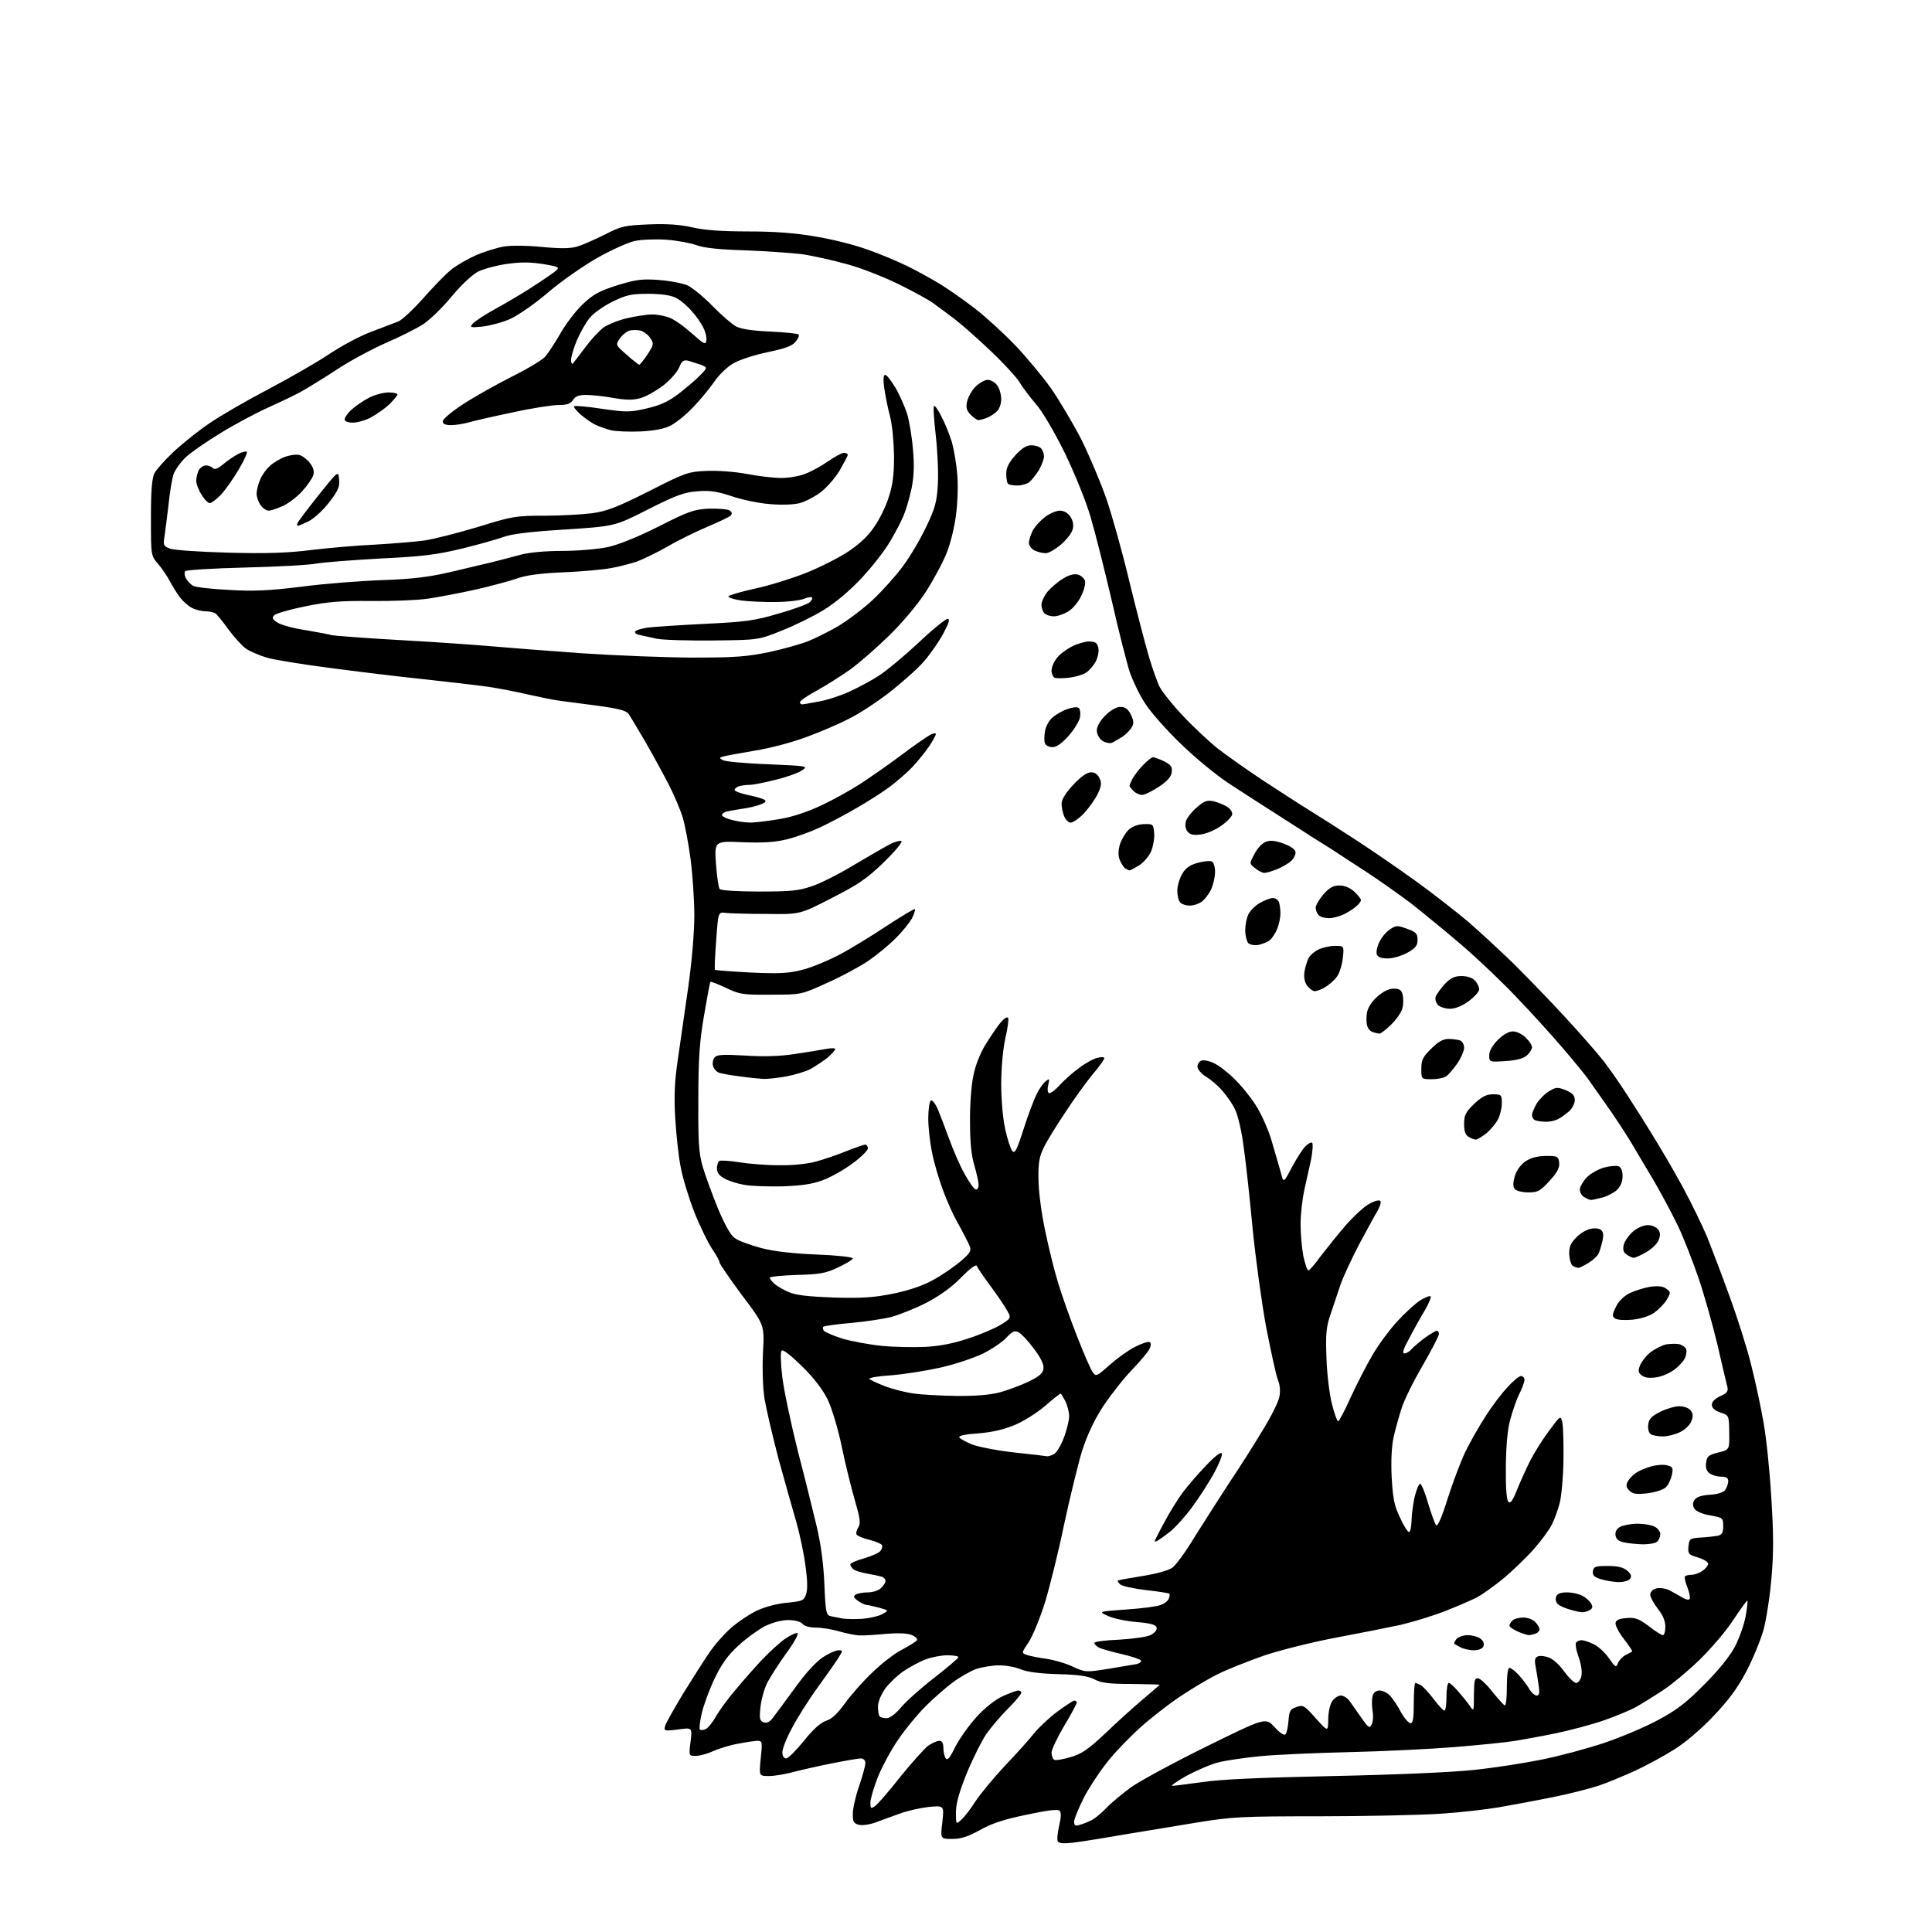 <?xml version="1.0" encoding="UTF-8" standalone="no"?>
<svg 
  version="1.1" 
  xmlns="http://www.w3.org/2000/svg" 
  xmlns:xlink="http://www.w3.org/1999/xlink" 
  xmlns:svg="http://www.w3.org/2000/svg"
  xmlns:rdf="http://www.w3.org/1999/02/22-rdf-syntax-ns#"
  xmlns:cc="http://creativecommons.org/ns#"
  xmlns:dc="http://purl.org/dc/elements/1.1/"
  viewBox="0 0 768 768"
  width="768"
  height="768"
>
<style>svg {background-color: white; }</style>"
<path stroke="none" fill="black" fill-rule="evenodd" d="M426.4,732.5C423.0,732.9 421.0,732.8 420.5,732.0C420.1,731.4 420.4,728.6 421.0,725.9C421.8,722.5 421.9,720.5 421.2,719.8C420.5,719.1 416.3,719.6 408.0,721.4C399.2,723.2 394.0,724.9 389.5,727.5C384.8,730.1 382.0,731.0 378.5,731.0C373.8,731.0 373.8,731.0 374.6,724.3C375.3,717.7 375.3,717.7 369.1,718.3C365.8,718.7 360.7,719.8 357.8,720.9C354.9,721.9 350.6,723.5 348.2,724.4C345.8,725.3 342.8,725.7 341.5,725.4C339.4,724.9 339.0,724.2 339.0,721.1C339.0,719.0 340.1,714.0 341.5,710.0C342.9,706.0 344.0,701.8 344.0,700.8C344.0,699.8 343.3,699.0 342.2,699.0C341.3,699.0 336.0,699.9 330.5,701.0C325.0,702.1 318.0,703.7 315.0,704.5C312.0,705.3 307.8,706.0 305.7,706.0C301.7,706.0 301.7,706.0 302.4,699.0C303.1,692.6 303.0,692.0 301.2,692.0C300.2,692.0 296.8,692.5 293.7,693.1C290.5,693.6 286.1,695.0 283.7,696.0C281.4,697.1 278.2,698.0 276.6,698.0C273.8,698.0 273.8,698.0 274.5,692.4C275.2,686.7 275.2,686.7 269.5,687.5C263.9,688.2 263.8,688.1 264.5,685.8C264.9,684.6 268.2,678.8 271.7,673.0C275.3,667.2 279.8,660.1 281.8,657.2C283.7,654.3 287.6,649.8 290.4,647.3C293.2,644.8 298.0,641.6 301.0,640.2C304.2,638.7 309.2,637.4 313.0,637.1C318.9,636.5 319.5,636.3 320.4,633.8C321.1,631.9 321.0,628.0 320.1,621.8C319.4,616.7 317.7,608.9 316.4,604.5C315.1,600.1 312.0,589.1 309.5,580.0C307.1,570.9 304.6,560.1 303.9,556.0C303.2,551.6 303.0,544.0 303.3,537.6C303.9,526.7 303.9,526.7 294.9,514.8C290.0,508.2 286.0,502.3 286.0,501.8C286.0,501.2 284.7,498.8 283.1,496.5C281.5,494.1 278.3,487.6 276.1,482.1C273.9,476.5 271.4,468.4 270.6,464.0C269.7,459.7 268.8,450.8 268.4,444.3C267.9,435.6 268.2,429.6 269.4,421.5C270.3,415.4 272.1,402.6 273.5,393.0C275.0,382.5 276.0,370.9 276.0,363.9C276.0,357.6 275.3,347.5 274.5,341.4C273.7,335.4 272.3,328.0 271.4,325.0C270.5,322.0 268.0,316.1 265.9,312.0C263.8,307.9 259.6,300.2 256.6,295.0C253.6,289.8 250.5,284.7 249.8,283.7C248.8,282.4 245.6,281.6 236.5,280.4C229.9,279.5 223.2,278.7 221.5,278.4C219.8,278.2 214.7,277.1 210.0,276.1C205.3,275.0 198.1,273.6 194.0,273.0C189.9,272.4 178.4,271.1 168.5,270.0C158.6,269.0 141.7,266.9 131.0,265.5C120.3,264.1 109.0,262.3 106.0,261.4C103.0,260.5 99.3,258.9 97.7,257.8C96.2,256.7 93.1,253.3 90.8,250.2C88.5,247.0 86.2,244.2 85.6,243.8C85.0,243.4 83.2,243.0 81.7,243.0C80.2,243.0 77.7,242.4 76.2,241.6C74.7,240.8 72.6,238.9 71.4,237.3C70.3,235.8 68.5,232.9 67.5,231.0C66.5,229.1 64.4,226.0 62.9,224.2C60.0,220.9 60.0,220.9 60.0,205.9C60.0,194.8 60.4,190.2 61.4,188.1C62.2,186.6 65.7,182.7 69.2,179.4C72.7,176.2 79.0,171.1 83.2,168.3C87.4,165.4 97.9,159.3 106.7,154.7C115.4,150.1 126.2,143.9 130.8,140.8C135.4,137.7 142.8,133.7 147.3,132.0C151.8,130.3 156.7,128.4 158.3,127.8C159.8,127.2 164.2,123.1 168.2,118.6C172.1,114.2 177.0,109.1 179.1,107.4C181.1,105.7 185.6,103.1 188.9,101.6C192.3,100.1 197.4,98.5 200.3,98.0C203.4,97.5 209.7,97.6 215.8,98.2C223.4,98.9 227.0,98.8 229.8,97.9C231.8,97.3 236.7,95.1 240.5,93.2C246.9,89.9 248.3,89.6 258.0,89.2C265.3,88.9 270.6,89.3 275.3,90.4C280.0,91.5 287.0,92.0 297.3,92.0C307.7,92.0 316.1,92.6 324.0,94.0C330.4,95.0 339.6,97.3 344.5,99.1C349.5,100.8 356.6,103.8 360.5,105.7C364.4,107.6 370.2,110.8 373.5,112.8C376.8,114.8 383.1,119.2 387.5,122.6C391.9,126.0 399.1,132.6 403.5,137.2C407.9,141.8 414.4,149.6 417.9,154.5C421.3,159.5 426.8,168.7 430.0,175.0C433.1,181.3 437.5,191.7 439.7,198.0C441.9,204.3 446.1,219.2 448.9,231.0C451.8,242.8 455.3,256.3 456.7,261.0C458.1,265.7 460.0,271.1 461.0,273.1C462.0,275.0 466.1,280.2 470.2,284.5C474.2,288.8 480.4,294.6 484.0,297.5C487.6,300.3 495.7,306.0 502.0,310.2C508.3,314.3 516.6,319.7 520.5,322.1C524.4,324.5 532.7,329.8 539.0,333.9C545.3,338.0 556.1,345.4 563.0,350.4C569.9,355.4 579.1,362.6 583.5,366.3C587.9,370.1 595.9,377.5 601.4,382.8C606.8,388.2 616.3,397.9 622.4,404.6C628.5,411.2 635.2,418.9 637.3,421.6C639.4,424.3 643.0,429.4 645.3,432.9C647.6,436.4 652.6,444.2 656.4,450.4C660.2,456.5 666.0,466.4 669.2,472.4C672.5,478.5 676.7,487.2 678.7,491.9C680.6,496.7 684.6,507.2 687.6,515.5C690.6,523.7 694.5,535.9 696.1,542.5C697.8,549.1 700.0,559.4 701.0,565.3C702.1,571.3 703.5,584.6 704.1,595.0C705.0,609.3 705.1,616.9 704.2,627.1C703.6,634.5 702.1,643.9 701.0,648.0C699.8,652.1 696.8,659.5 694.2,664.4C690.8,670.9 687.2,675.8 681.1,682.2C676.2,687.4 669.8,692.8 665.6,695.4C661.7,697.9 654.7,701.7 650.0,703.9C645.3,706.0 638.7,708.8 635.3,709.9C631.9,711.0 623.8,713.1 617.3,714.4C610.8,715.7 601.2,717.5 596.0,718.4C590.8,719.3 580.2,720.5 572.5,721.0C564.8,721.5 543.3,722.0 524.7,722.0C493.5,722.0 489.8,722.2 475.7,724.5C467.4,725.9 454.0,728.1 446.0,729.4C438.0,730.8 429.2,732.2 426.4,732.5zM429.2,725.4C430.5,725.1 432.6,724.2 434.0,723.5C435.4,722.8 438.1,720.5 440.0,718.5C441.9,716.5 446.3,712.9 449.7,710.4C453.1,708.0 466.5,700.7 479.5,694.3C503.1,682.7 503.1,682.7 506.6,686.5C508.7,688.8 510.4,690.0 511.0,689.4C511.5,688.9 512.0,686.5 512.2,684.0C512.5,680.1 512.9,679.4 515.3,678.6C517.9,677.6 518.5,677.9 523.0,683.0C527.9,688.5 527.9,688.5 528.0,683.5C528.0,680.6 528.7,677.5 529.6,676.2C530.4,675.0 532.0,674.0 533.0,674.0C534.1,674.0 535.6,675.0 536.5,676.2C537.4,677.5 539.5,680.5 541.2,682.9C543.9,686.8 544.4,687.1 545.2,685.6C545.8,684.6 546.0,682.1 545.6,680.1C545.3,678.1 545.3,675.5 545.6,674.2C546.0,672.8 547.0,672.0 548.4,672.0C549.7,672.0 551.6,673.0 552.7,674.2C553.8,675.5 555.8,678.4 557.0,680.8C558.3,683.1 560.0,685.0 560.7,685.0C561.7,685.0 562.0,682.9 562.0,677.0C562.0,672.6 562.3,669.0 562.6,669.0C562.9,669.0 563.9,669.4 564.8,669.9C565.7,670.4 568.0,672.9 569.9,675.4C571.8,677.9 573.7,680.0 574.2,680.0C574.6,680.0 575.0,677.5 575.0,674.5C575.0,671.5 575.4,669.0 575.9,669.0C576.4,669.0 578.1,670.5 579.6,672.3C581.2,674.1 583.3,676.7 584.2,678.0C585.9,680.5 585.9,680.4 585.9,673.7C586.0,667.8 586.2,666.9 587.7,667.2C588.6,667.4 591.2,669.8 593.4,672.7C595.7,675.5 597.8,677.9 598.2,677.9C598.7,678.0 599.0,674.6 599.0,670.5C599.0,665.9 599.4,663.0 600.0,663.0C600.6,663.0 602.2,664.2 603.6,665.7C605.0,667.2 606.9,669.7 607.8,671.2C608.7,672.8 610.1,674.0 610.8,674.0C611.9,674.0 612.1,673.0 611.6,669.8C611.3,667.4 610.7,664.0 610.4,662.3C609.9,659.8 610.2,658.9 611.4,658.4C612.3,658.1 614.3,658.3 615.9,659.0C617.5,659.6 620.2,662.1 621.9,664.6C623.7,667.0 625.8,669.0 626.5,669.0C627.3,669.0 628.3,667.8 628.6,666.4C629.0,664.8 628.6,661.8 627.6,658.9C626.6,656.2 626.1,653.6 626.5,653.0C626.8,652.5 627.8,652.0 628.7,652.0C629.5,652.0 631.7,652.7 633.5,653.6C635.3,654.4 638.1,657.0 639.6,659.2C642.1,662.8 642.5,663.0 643.1,661.2C643.6,660.0 644.9,658.6 646.2,657.9C647.5,657.3 648.6,656.6 648.8,656.5C649.0,656.3 647.5,654.1 645.5,651.5C643.5,648.9 642.0,646.0 642.2,645.1C642.4,644.0 643.8,643.4 646.6,643.2C650.0,642.9 651.5,643.5 655.4,646.4C657.9,648.4 660.5,650.0 661.0,650.0C661.6,650.0 662.0,648.5 662.0,646.6C662.0,644.4 661.0,642.0 659.0,639.5C657.4,637.4 656.0,634.9 656.0,633.9C656.0,632.8 657.0,631.8 658.5,631.4C659.8,631.1 662.1,631.4 663.7,632.2C665.2,633.0 667.5,634.3 668.7,635.0C669.9,635.8 671.2,636.1 671.6,635.7C672.0,635.3 671.6,633.2 670.8,631.1C669.9,628.9 669.5,626.9 669.8,626.6C670.1,626.3 671.3,626.0 672.4,626.0C673.6,626.0 675.6,625.3 676.8,624.4C678.0,623.6 679.0,622.3 679.0,621.6C679.0,620.9 677.2,619.8 674.9,619.1C671.2,618.0 670.9,617.6 671.2,614.7C671.5,611.7 671.7,611.5 676.0,611.2C678.5,611.1 681.5,610.7 682.8,610.5C684.5,610.1 685.0,609.3 685.0,606.6C685.0,603.4 684.8,603.3 679.9,602.4C676.8,601.9 674.3,600.8 673.6,599.8C672.8,598.5 672.8,597.5 673.6,596.2C674.4,595.1 676.3,594.4 679.6,594.2C682.7,594.0 685.0,593.3 685.8,592.3C686.4,591.4 687.0,589.8 687.0,588.8C687.0,587.5 686.2,587.0 684.2,587.0C682.6,587.0 680.6,586.4 679.6,585.7C678.4,584.8 677.9,583.4 678.2,581.5C678.5,578.9 679.1,578.4 683.0,577.4C687.5,576.3 687.5,576.3 687.4,569.5C687.3,562.6 687.3,562.6 683.9,561.5C681.6,560.7 680.5,559.7 680.5,558.4C680.5,557.2 681.7,556.0 683.8,555.0C686.4,553.9 687.0,553.1 686.7,551.5C686.4,550.4 684.6,542.8 682.7,534.5C680.7,526.2 677.3,514.1 675.0,507.5C672.7,500.9 669.2,491.9 667.1,487.5C665.0,483.1 660.8,475.2 657.8,470.0C654.7,464.8 650.3,457.4 648.0,453.5C645.6,449.6 641.4,443.2 638.6,439.3C635.8,435.3 632.5,430.6 631.2,428.8C629.9,427.0 625.4,421.5 621.2,416.6C617.0,411.7 608.9,402.7 603.2,396.8C597.6,390.8 587.7,381.4 581.2,375.8C574.8,370.3 565.6,362.8 560.9,359.1C556.1,355.5 548.1,349.8 543.0,346.5C538.0,343.2 531.7,339.2 529.2,337.5C526.6,335.9 518.2,330.6 510.5,325.6C502.8,320.7 492.7,314.2 488.0,311.1C483.4,308.0 474.9,301.1 469.3,295.6C463.7,290.2 457.3,283.0 455.2,279.6C453.0,276.3 450.4,270.8 449.2,267.5C448.1,264.2 444.8,251.4 442.0,239.0C439.1,226.6 435.3,211.5 433.5,205.4C431.6,199.0 427.2,188.2 423.2,179.9C419.0,171.5 414.3,163.4 411.7,160.5C409.4,157.8 406.4,153.9 405.2,151.8C403.9,149.8 398.9,144.3 393.9,139.6C388.9,134.8 382.3,129.0 379.3,126.7C376.2,124.4 372.4,121.5 370.8,120.4C369.2,119.2 363.3,116.0 357.7,113.2C352.1,110.4 342.8,106.7 337.0,105.1C331.2,103.5 322.9,101.6 318.5,101.0C314.1,100.5 304.0,99.8 296.0,99.5C286.0,99.2 280.1,98.6 277.0,97.5C274.5,96.6 269.1,95.6 265.0,95.3C260.8,95.0 255.1,95.2 252.3,95.8C249.6,96.4 242.7,99.5 237.1,102.7C231.6,105.9 222.8,112.0 217.7,116.4C212.7,120.7 206.0,125.3 203.0,126.7C200.0,128.1 195.0,129.4 192.0,129.8C187.0,130.3 186.6,130.2 187.9,128.7C188.6,127.8 192.7,125.1 196.9,122.8C201.1,120.5 207.0,117.0 210.0,115.1C213.0,113.2 217.2,110.4 219.3,108.9C223.0,106.2 223.0,106.2 216.1,105.0C211.1,104.2 207.2,104.1 201.6,104.9C197.4,105.5 192.2,106.9 190.0,108.0C187.7,109.2 183.3,113.3 179.5,117.9C175.9,122.3 170.8,127.2 168.2,128.9C165.6,130.6 158.8,134.0 153.2,136.4C147.6,138.9 138.6,143.7 133.3,147.3C127.9,150.8 121.7,154.6 119.5,155.8C117.3,157.0 111.5,159.8 106.6,162.0C101.7,164.2 93.1,168.8 87.6,172.2C82.0,175.6 75.8,179.9 73.8,181.8C71.7,183.8 69.6,186.8 69.0,188.5C68.4,190.2 67.5,195.6 67.0,200.6C66.4,205.5 65.7,211.2 65.4,213.2C64.8,216.7 65.0,217.1 67.6,218.1C69.3,218.7 79.5,219.4 91.0,219.7C106.3,220.1 114.6,219.8 124.0,218.6C130.9,217.8 142.1,216.8 149.0,216.5C155.9,216.1 164.6,215.4 168.4,214.9C172.2,214.4 181.8,211.9 189.9,209.5C203.7,205.2 205.1,205.0 216.5,205.0C223.1,205.0 231.7,204.5 235.5,204.0C241.2,203.2 245.4,201.6 257.9,195.3C272.4,187.9 273.6,187.5 280.9,187.2C285.2,187.0 292.1,187.5 296.9,188.4C301.5,189.3 307.6,190.0 310.6,190.0C313.5,190.0 317.9,189.3 320.2,188.3C322.6,187.4 326.6,185.2 329.3,183.3C331.9,181.5 334.7,180.0 335.5,180.0C336.3,180.0 337.0,180.4 337.0,180.8C337.0,181.2 335.5,184.0 333.8,187.0C332.0,190.0 328.6,193.9 326.2,195.7C323.8,197.5 320.1,199.4 317.9,200.0C315.6,200.6 310.8,200.8 306.2,200.4C302.0,200.1 295.1,198.7 291.0,197.3C285.0,195.3 282.2,194.9 277.2,195.3C271.9,195.7 268.7,196.9 257.6,202.5C244.4,209.2 244.4,209.2 224.5,210.5C211.1,211.3 203.0,212.3 200.0,213.5C197.5,214.4 190.1,216.5 183.5,218.1C173.6,220.5 168.1,221.2 151.5,222.0C140.5,222.6 129.0,223.5 126.0,224.0C123.0,224.6 110.2,225.3 97.5,225.6C84.8,225.9 74.1,226.6 73.7,227.0C73.2,227.4 73.3,228.7 73.9,229.9C74.5,231.0 75.9,232.4 76.8,232.9C77.8,233.4 84.2,234.2 91.1,234.5C100.7,235.1 107.2,234.8 120.0,233.2C129.1,232.0 143.5,230.9 152.1,230.6C163.7,230.2 170.4,229.4 178.6,227.5C184.6,226.1 192.2,224.3 195.5,223.5C198.8,222.7 204.0,221.3 207.0,220.5C210.3,219.6 216.8,219.0 223.5,219.0C229.5,219.0 237.7,218.3 241.5,217.5C246.0,216.5 253.2,213.6 261.8,209.3C273.6,203.3 275.8,202.5 281.8,202.2C285.5,202.1 289.2,202.4 290.0,202.9C291.0,203.6 291.2,204.2 290.4,205.0C289.9,205.5 285.7,207.5 281.2,209.4C276.7,211.3 269.5,214.8 265.3,217.3C261.0,219.7 255.5,222.4 253.0,223.3C250.5,224.1 246.0,225.3 243.0,225.8C240.0,226.4 231.4,227.2 224.0,227.5C214.6,227.9 208.9,228.7 205.4,230.0C202.5,231.0 195.1,233.0 188.9,234.4C182.6,235.8 174.1,237.4 170.0,238.0C165.9,238.6 155.8,239.0 147.5,238.9C135.5,238.8 130.3,239.2 121.5,241.0C115.5,242.2 109.9,243.8 109.1,244.5C108.0,245.6 108.2,246.1 110.3,247.5C111.7,248.4 116.8,249.8 121.5,250.5C126.3,251.3 131.0,252.2 131.9,252.5C132.8,252.7 145.4,253.7 160.0,254.5C174.6,255.3 191.0,256.5 196.5,257.0C202.0,257.5 217.8,258.7 231.5,259.7C245.2,260.6 265.3,261.4 276.0,261.4C292.4,261.4 297.1,261.0 305.8,259.2C311.4,258.0 318.4,256.0 321.2,254.9C324.0,253.8 329.4,251.1 333.2,248.9C337.0,246.6 343.3,241.9 347.1,238.3C350.9,234.7 356.2,228.8 358.9,225.1C361.7,221.4 365.8,214.4 368.1,209.6C371.7,202.1 372.4,199.6 372.8,192.7C373.1,188.3 372.7,179.5 372.0,173.3C371.3,167.1 370.9,161.7 371.3,161.4C371.6,161.1 373.0,163.0 374.3,165.7C375.7,168.3 377.5,172.9 378.4,175.8C379.2,178.7 380.2,184.4 380.5,188.3C380.9,192.3 380.7,199.4 380.1,204.1C379.6,208.8 377.9,215.8 376.4,219.6C374.9,223.4 371.2,230.3 368.2,235.0C365.0,240.0 359.0,247.2 353.6,252.5C348.6,257.4 341.5,263.6 337.9,266.2C334.3,268.7 328.4,272.5 324.7,274.5C321.0,276.5 318.0,278.6 318.0,279.1C318.0,279.6 318.4,280.0 318.8,280.0C319.3,280.0 322.2,279.5 325.3,278.9C328.5,278.4 334.0,276.6 337.5,275.0C341.0,273.4 346.3,270.6 349.2,268.7C352.2,266.8 359.2,261.0 364.9,255.7C370.6,250.3 375.9,246.0 376.7,246.0C377.7,246.0 377.3,247.5 375.0,251.8C373.3,255.0 369.8,260.0 367.3,262.9C364.8,265.8 358.6,271.3 353.6,275.2C348.6,279.1 341.4,283.8 337.5,285.7C333.7,287.7 326.0,291.0 320.5,293.0C314.9,295.1 305.9,297.5 300.0,298.4C294.2,299.4 288.6,300.4 287.6,300.7C285.8,301.2 285.8,301.3 287.4,302.2C288.3,302.7 296.4,303.5 305.3,303.8C321.2,304.5 321.4,304.5 318.7,306.3C317.2,307.3 312.5,309.0 308.2,310.0C304.0,311.1 299.3,312.0 297.8,312.0C296.4,312.0 294.5,312.3 293.6,312.6C292.7,312.9 292.0,313.6 292.0,314.0C292.0,314.5 294.4,315.4 297.2,316.0C300.1,316.6 303.1,317.4 303.8,317.9C304.8,318.5 304.4,319.0 302.3,319.8C300.8,320.4 297.5,321.2 295.0,321.5C292.5,321.9 289.7,322.4 288.8,322.6C287.8,322.9 287.0,323.5 287.0,324.0C287.0,324.5 288.7,325.4 290.8,325.9C292.8,326.5 296.3,327.0 298.5,327.0C300.7,326.9 306.0,326.3 310.4,325.5C315.2,324.7 321.6,322.5 326.6,320.1C331.3,317.9 338.3,314.0 342.3,311.4C346.2,308.8 353.6,303.7 358.5,300.0C363.4,296.3 368.5,292.8 369.8,292.1C371.0,291.5 372.0,291.3 372.0,291.8C372.0,292.3 370.8,294.5 369.4,296.6C368.0,298.7 364.9,302.5 362.7,304.9C360.4,307.3 356.2,310.9 353.5,312.9C350.8,314.9 344.9,318.7 340.5,321.2C336.1,323.8 329.6,327.2 326.0,328.9C322.4,330.6 316.6,332.7 313.0,333.6C308.1,334.8 303.8,335.1 295.3,334.8C284.0,334.3 284.0,334.3 284.6,343.4C285.0,348.4 285.6,352.9 286.1,353.4C286.6,354.0 293.6,354.4 301.7,354.4C314.2,354.4 317.5,354.1 322.7,352.3C326.1,351.2 333.8,347.3 339.7,343.7C345.6,340.2 352.0,336.5 353.8,335.6C355.6,334.6 357.7,334.1 358.3,334.3C359.0,334.6 355.9,338.3 351.4,342.7C344.6,349.3 341.2,351.6 330.6,357.0C318.0,363.5 318.0,363.5 304.8,363.3C297.5,363.3 290.1,363.1 288.5,362.9C285.5,362.5 285.5,362.5 284.7,373.8C284.2,380.1 284.0,385.3 284.2,385.5C284.4,385.7 290.8,386.2 298.5,386.6C310.0,387.1 313.7,386.9 319.0,385.5C322.6,384.6 329.1,381.9 333.5,379.6C337.9,377.3 346.4,372.1 352.4,368.1C358.4,364.2 363.5,361.1 363.7,361.4C363.9,361.6 363.4,363.3 362.5,365.1C361.5,366.8 358.7,370.4 356.1,372.9C353.6,375.5 348.6,379.6 345.1,382.0C341.5,384.4 334.1,388.4 328.6,390.8C318.5,395.4 318.5,395.4 306.5,395.4C295.4,395.5 294.0,395.3 288.6,392.7C285.4,391.2 282.6,390.1 282.4,390.3C282.2,390.5 281.1,396.4 279.9,403.5C278.1,413.8 277.6,420.7 277.6,437.0C277.5,454.5 277.8,458.5 279.4,464.0C280.5,467.6 283.2,475.0 285.4,480.4C288.0,486.6 290.4,491.0 292.0,492.1C293.4,493.2 298.1,494.9 302.5,496.1C307.9,497.5 315.2,498.3 324.8,498.7C332.6,499.0 339.0,499.7 339.0,500.2C339.0,500.7 336.4,502.3 333.2,503.8C328.4,506.1 325.9,506.6 316.8,506.8C310.8,507.0 306.0,507.5 306.0,507.9C306.0,508.3 306.8,509.4 307.8,510.3C308.8,511.2 311.4,512.7 313.5,513.6C316.4,514.9 321.3,515.4 331.5,515.8C342.9,516.1 347.3,515.8 355.3,514.2C361.8,512.8 367.1,511.0 371.3,508.6C374.8,506.7 379.6,503.3 382.1,501.2C386.5,497.2 386.5,497.2 384.3,492.9C383.1,490.5 381.2,486.9 380.1,485.0C379.0,483.1 376.7,478.0 375.1,473.8C373.5,469.6 371.4,462.7 370.6,458.6C369.7,454.5 369.0,448.2 369.0,444.6C369.0,441.0 369.5,437.8 370.0,437.5C370.6,437.1 371.9,438.8 372.9,441.2C373.9,443.6 375.9,448.9 377.4,453.0C378.9,457.1 381.5,463.2 383.3,466.4C385.1,469.7 387.1,472.6 387.8,472.8C388.5,473.0 389.0,472.3 389.0,471.0C389.0,469.8 388.2,466.3 387.3,463.2C386.1,459.3 385.6,453.8 385.6,446.0C385.5,439.7 386.1,431.5 386.9,427.7C387.7,423.6 389.6,418.7 391.9,415.0C393.9,411.8 396.6,407.8 397.9,406.3C399.4,404.6 400.5,404.0 400.8,404.8C401.0,405.4 400.5,409.1 399.6,412.9C398.7,417.0 398.0,424.5 398.0,431.0C398.0,437.4 398.7,445.0 399.6,448.9C400.4,452.7 401.7,456.5 402.3,457.4C403.4,458.8 404.1,457.5 406.9,448.8C408.7,443.1 411.1,436.9 412.1,434.9C413.0,433.0 414.6,430.7 415.6,429.9C417.2,428.6 417.3,428.7 416.7,431.2C416.3,432.7 416.4,434.1 416.9,434.5C417.5,434.8 419.4,433.4 421.2,431.4C423.0,429.4 426.5,426.3 429.0,424.5C431.5,422.6 434.8,420.8 436.3,420.5C437.8,420.1 439.0,420.2 439.0,420.6C439.0,421.1 437.0,424.0 434.4,427.0C431.9,430.0 427.0,436.8 423.6,442.0C420.1,447.2 416.2,453.5 415.0,456.0C413.2,459.6 412.7,462.1 412.8,468.5C412.8,473.0 413.9,481.9 415.4,488.9C416.8,495.7 419.1,505.1 420.6,509.9C422.0,514.6 425.4,524.2 428.1,531.1C430.8,538.0 433.6,544.5 434.4,545.5C435.7,547.3 436.0,547.1 441.1,542.6C444.0,540.0 448.6,536.7 451.2,535.4C453.9,534.0 456.5,533.2 457.0,533.5C457.6,533.9 457.6,534.9 456.9,536.3C456.3,537.5 453.2,541.2 450.0,544.5C446.8,547.8 441.7,554.3 438.6,558.9C434.8,564.8 432.2,570.4 430.1,576.9C428.5,582.2 425.3,595.3 423.0,606.0C420.8,616.7 417.3,630.7 415.4,637.0C413.4,643.3 410.5,650.4 408.9,652.8C406.0,657.1 406.0,657.1 408.3,657.9C409.5,658.3 412.9,659.0 415.9,659.4C418.9,659.8 423.7,661.2 426.4,662.5C431.4,664.8 431.7,664.8 440.5,663.4C445.4,662.6 450.5,661.7 451.8,661.5C453.1,661.2 453.8,660.5 453.5,660.0C453.2,659.6 449.8,658.4 445.8,657.5C441.9,656.6 437.9,655.5 436.8,654.9C435.8,654.4 435.0,653.5 435.0,653.1C435.0,652.6 439.4,652.0 444.8,651.8C450.1,651.5 455.8,650.7 457.3,650.0C458.9,649.2 460.0,648.0 459.8,647.1C459.6,645.9 457.7,645.3 452.0,644.8C447.9,644.5 442.7,643.4 440.5,642.4C436.5,640.6 436.5,640.6 447.7,639.8C453.8,639.4 460.0,638.6 461.4,638.0C462.9,637.5 464.3,636.3 464.6,635.5C465.0,634.6 465.1,633.7 464.8,633.5C464.6,633.3 460.4,632.6 455.6,632.1C450.7,631.5 446.1,630.5 445.4,629.9C444.6,629.2 444.1,628.5 444.4,628.3C444.6,628.1 449.0,627.3 454.1,626.5C459.7,625.6 464.4,624.3 466.0,623.2C467.4,622.2 471.3,616.9 474.6,611.4C478.0,606.0 484.3,596.1 488.6,589.5C493.0,583.0 499.1,573.3 502.2,568.1C505.4,562.9 508.3,557.1 508.6,555.1C509.0,553.0 508.8,550.4 508.0,548.6C507.3,546.9 505.3,537.6 503.4,528.0C501.6,518.4 499.2,500.8 498.0,489.0C496.9,477.2 495.3,462.4 494.4,456.1C493.6,449.6 492.0,443.0 490.9,440.9C489.9,438.8 487.6,435.5 485.9,433.6C484.2,431.6 481.3,429.1 479.4,428.0C477.5,426.8 476.0,425.0 476.0,424.0C476.0,423.0 476.7,421.9 477.6,421.6C478.5,421.3 480.7,421.7 482.5,422.6C484.3,423.4 487.9,426.1 490.4,428.6C493.0,431.0 496.9,435.8 499.1,439.2C501.3,442.6 504.2,449.0 505.5,453.5C506.8,457.9 508.4,463.5 509.1,465.9C510.2,470.4 510.2,470.4 513.6,463.9C515.5,460.4 517.9,456.6 519.0,455.6C520.1,454.5 521.3,453.9 521.6,454.3C522.0,454.7 521.8,457.6 521.2,460.8C520.5,463.9 519.3,469.4 518.5,473.0C517.7,476.6 517.0,482.7 517.0,486.6C517.0,490.5 517.5,496.2 518.1,499.3C518.8,502.4 519.6,505.0 520.1,505.0C520.6,505.0 522.8,502.4 525.1,499.2C527.5,496.1 531.9,490.6 535.1,486.9C538.3,483.3 542.4,479.5 544.4,478.5C546.3,477.4 548.3,476.9 548.7,477.4C549.1,477.8 548.6,479.6 547.6,481.3C546.5,483.1 543.3,489.1 540.3,494.6C537.4,500.2 534.0,507.4 532.9,510.6C531.8,513.9 530.0,519.2 528.9,522.5C527.2,527.5 526.9,530.3 527.3,540.0C527.5,546.3 528.5,554.5 529.5,558.2C530.4,562.0 531.6,565.0 531.9,565.0C532.3,565.0 534.6,560.7 536.9,555.5C539.3,550.3 543.2,542.7 545.6,538.6C548.0,534.5 552.5,528.4 555.6,525.1C558.6,521.8 562.7,518.1 564.6,516.9C566.5,515.7 568.4,515.0 568.7,515.3C569.0,515.6 568.0,518.1 566.5,520.7C564.9,523.3 562.1,528.3 560.3,531.8C557.8,536.3 557.3,538.0 558.3,538.0C559.1,538.0 560.4,537.2 561.1,536.3C561.9,535.4 564.3,533.4 566.4,531.8C568.5,530.3 570.7,529.0 571.2,529.0C571.6,529.0 572.0,529.6 572.0,530.3C572.0,531.0 569.1,536.6 565.6,542.7C562.0,548.8 558.2,556.5 557.2,559.7C556.1,563.0 554.7,568.2 554.0,571.2C553.2,574.7 552.9,580.6 553.2,587.1C553.7,595.6 554.2,598.5 556.5,603.2C557.9,606.4 559.6,609.0 560.1,609.0C560.6,609.0 561.0,607.1 561.1,604.8C561.1,602.4 561.7,598.1 562.3,595.2C563.0,592.3 564.0,589.9 564.5,589.8C565.0,589.8 566.5,593.3 567.7,597.6C569.0,601.9 570.4,605.8 570.9,606.3C571.5,606.9 573.2,603.0 575.4,595.9C577.4,589.6 580.5,581.4 582.3,577.5C584.2,573.6 587.8,567.2 590.4,563.2C592.9,559.2 596.9,553.9 599.2,551.5C601.4,549.0 603.9,547.0 604.6,547.0C605.4,547.0 606.0,547.7 606.0,548.5C606.0,549.4 605.1,551.8 604.1,553.8C603.0,555.9 601.4,560.5 600.4,564.1C599.2,568.4 598.7,574.6 598.6,583.2C598.5,591.3 598.9,596.3 599.6,597.0C600.4,597.8 601.3,596.6 603.0,592.3C604.3,589.1 606.6,584.0 608.1,581.0C609.6,578.0 612.9,572.6 615.6,569.0C620.4,562.5 620.4,562.5 621.1,565.7C621.4,567.5 621.6,574.2 621.5,580.7C621.4,587.2 620.7,594.8 620.0,597.5C619.3,600.2 617.9,604.1 616.9,606.0C616.0,607.9 612.8,612.3 609.8,615.7C606.8,619.1 601.3,624.4 597.6,627.5C593.8,630.6 589.1,633.9 587.1,635.0C585.1,636.0 579.6,638.4 574.8,640.3C570.0,642.2 561.9,644.7 556.8,645.9C551.7,647.0 540.1,649.3 531.0,651.0C521.9,652.7 509.1,655.9 502.5,658.1C496.0,660.4 487.6,663.7 483.9,665.6C480.2,667.4 473.4,671.5 468.8,674.6C464.2,677.7 457.3,683.1 453.4,686.6C449.5,690.1 443.7,696.0 440.6,699.9C437.5,703.7 433.1,710.3 430.9,714.5C428.8,718.7 427.0,723.0 427.0,724.1C427.0,725.7 427.4,726.0 429.2,725.4zM382.1,723.4C383.3,722.4 385.9,719.0 387.8,716.0C389.8,713.0 395.0,706.7 399.4,702.0C403.9,697.3 409.1,691.5 411.0,689.1C412.9,686.7 417.1,682.8 420.3,680.4C423.6,678.0 426.6,676.0 427.1,676.0C427.6,676.0 428.0,676.4 428.0,676.8C428.0,677.3 425.8,681.5 423.0,686.1C420.3,690.7 418.0,695.5 418.0,696.7C418.0,697.9 418.5,699.2 419.0,699.5C419.6,699.9 422.5,699.4 425.5,698.5C430.0,697.2 432.5,695.5 439.3,689.1C443.8,684.8 450.5,678.7 454.2,675.6C458.0,672.4 461.0,669.8 461.0,669.7C461.0,669.6 455.9,669.5 449.7,669.4C441.0,669.4 437.8,669.0 435.1,667.6C432.6,666.3 428.9,665.7 420.6,665.5C413.3,665.3 408.2,664.6 405.8,663.6C403.7,662.7 399.9,662.0 397.2,662.0C394.5,662.0 390.3,662.7 387.9,663.5C385.6,664.4 381.3,666.8 378.6,668.9C375.8,671.0 371.0,675.2 367.9,678.3C364.8,681.4 360.0,687.2 357.2,691.3C354.3,695.4 350.7,702.2 349.0,706.3C347.4,710.4 346.0,715.1 346.0,716.5C346.0,719.0 346.2,719.1 347.9,717.9C349.0,717.1 353.5,711.9 357.9,706.3C362.4,700.7 367.4,695.2 368.9,694.0C370.5,692.9 372.5,692.0 373.4,692.0C374.5,692.0 375.0,692.9 375.0,694.8C375.0,696.3 375.4,698.1 375.9,698.9C376.6,700.0 377.6,698.8 379.8,694.3C381.5,691.0 385.3,685.7 388.2,682.5C391.4,679.0 395.5,675.7 398.5,674.3C401.2,673.1 404.1,672.0 404.8,672.0C405.4,672.0 406.0,672.4 406.0,672.9C406.0,673.4 403.6,676.3 400.7,679.2C397.8,682.1 393.9,686.7 392.0,689.4C390.2,692.1 386.7,699.1 384.3,704.9C381.3,712.4 380.0,716.9 380.0,720.4C380.0,725.3 380.0,725.3 382.1,723.4zM466.0,709.9C466.8,709.9 472.2,709.2 478.0,708.4C485.2,707.3 501.6,706.6 530.0,706.0C554.7,705.5 577.2,704.5 585.7,703.6C593.5,702.8 605.7,700.9 612.7,699.5C619.7,698.1 630.9,695.1 637.5,692.9C644.1,690.7 653.8,686.6 659.0,683.8C666.5,679.8 670.4,676.8 677.5,669.6C683.2,663.9 687.7,658.3 689.7,654.5C691.4,651.2 693.3,645.8 693.9,642.6C694.5,639.3 694.8,636.5 694.6,636.3C694.4,636.1 692.0,639.5 689.1,643.8C686.3,648.2 680.2,655.3 675.7,659.7C671.2,664.1 664.8,669.4 661.5,671.6C658.2,673.8 653.4,676.8 650.8,678.3C648.3,679.8 642.1,682.3 637.2,684.0C632.2,685.7 623.8,687.9 618.5,689.0C613.2,690.1 606.0,691.4 602.4,692.0C598.9,692.6 587.9,693.7 578.1,694.5C568.2,695.3 549.4,696.2 536.3,696.5C523.2,696.8 507.4,697.5 501.1,698.1C494.9,698.7 487.3,699.8 484.2,700.6C481.1,701.4 475.4,703.9 471.5,706.0C467.7,708.2 465.2,709.9 466.0,709.9zM312.5,699.0C313.3,699.0 316.4,695.9 319.5,692.1C323.2,687.4 326.3,684.7 328.5,684.0C330.7,683.3 333.0,681.1 335.8,677.2C338.0,674.1 342.9,668.5 346.7,664.9C350.4,661.3 355.8,657.1 358.7,655.7C361.5,654.2 364.1,652.6 364.5,652.0C364.8,651.5 363.9,650.5 362.3,649.9C360.5,649.2 356.8,649.1 352.0,649.5C347.9,649.9 343.2,650.2 341.5,650.1C339.9,650.0 336.3,649.3 333.6,648.5C330.9,647.7 326.7,647.0 324.4,647.0C321.9,647.0 319.7,646.4 319.0,645.5C318.2,644.6 316.0,644.0 313.3,644.0C310.6,644.0 307.1,645.0 304.1,646.4C301.5,647.8 296.7,651.2 293.6,654.1C289.4,657.9 286.9,661.3 284.0,667.4C281.9,671.8 279.6,678.1 278.9,681.3C278.2,684.4 277.9,687.2 278.2,687.5C278.5,687.8 279.5,687.8 280.4,687.4C281.3,687.1 283.3,684.7 284.7,682.1C286.2,679.6 289.7,674.8 292.5,671.6C295.2,668.3 299.9,663.0 302.8,659.9C305.7,656.8 309.9,653.0 312.0,651.5C314.2,650.0 316.4,649.0 317.0,649.2C317.6,649.4 315.7,652.9 312.7,657.0C309.7,661.1 306.3,666.5 305.0,668.9C303.8,671.3 302.6,675.7 302.3,678.6C301.8,683.1 302.0,684.1 303.5,684.6C304.8,685.1 305.9,684.6 307.2,682.9C308.2,681.6 312.2,676.2 316.0,671.0C320.2,665.1 324.5,660.5 327.1,658.8C329.5,657.2 332.3,656.0 333.3,656.0C335.1,656.0 335.1,656.1 333.3,659.0C332.3,660.6 328.6,665.9 325.1,670.7C321.6,675.5 317.0,682.8 314.9,686.8C312.7,690.8 311.0,695.2 311.0,696.5C311.0,698.0 311.6,699.0 312.5,699.0zM352.5,683.0C353.7,683.0 356.0,681.3 358.1,678.8C360.1,676.4 366.0,671.1 371.3,667.0C376.6,662.9 380.9,659.2 381.0,658.8C381.0,658.3 379.0,658.0 376.5,658.0C374.1,658.0 370.1,658.8 367.8,659.7C365.4,660.6 361.6,662.7 359.2,664.3C356.8,665.9 353.6,669.0 351.9,671.2C350.2,673.7 349.0,676.5 349.0,678.5C349.0,680.2 349.3,682.0 349.7,682.3C350.0,682.7 351.3,683.0 352.5,683.0zM585.8,656.0C584.0,656.0 581.6,655.4 580.5,654.8C579.4,654.2 578.3,653.6 578.1,653.4C577.9,653.2 578.3,652.4 579.0,651.5C579.7,650.7 581.7,650.0 583.4,650.0C585.2,650.0 587.5,650.6 588.5,651.4C589.6,652.2 590.1,653.3 589.7,654.4C589.3,655.4 587.9,656.0 585.8,656.0zM607.7,650.0C607.0,649.9 605.0,649.3 603.2,648.5C601.5,647.7 600.0,646.7 600.0,646.2C600.0,645.8 600.5,644.9 601.2,644.2C601.9,643.5 603.8,643.0 605.5,643.0C607.3,643.0 609.4,643.8 610.3,644.8C611.3,645.8 612.0,647.1 612.0,647.7C612.0,648.3 611.3,649.1 610.4,649.4C609.5,649.7 608.3,650.0 607.7,650.0zM342.7,643.5C345.5,643.3 349.1,642.5 350.6,641.7C353.4,640.2 353.4,640.2 349.5,639.1C347.3,638.5 345.0,638.0 344.5,638.0C343.9,638.0 342.4,637.3 341.1,636.4C339.3,635.1 339.1,634.6 340.1,633.9C340.9,633.4 343.0,633.0 344.9,633.0C346.8,633.0 349.2,632.3 350.2,631.3C351.2,630.4 352.0,629.1 352.0,628.4C352.0,627.7 351.2,626.9 350.2,626.7C349.3,626.4 346.7,625.9 344.5,625.5C342.3,625.1 339.9,624.4 339.2,623.8C338.6,623.2 338.0,622.4 338.0,621.9C338.0,621.4 340.4,620.3 343.4,619.5C346.4,618.6 349.4,617.3 350.0,616.5C350.6,615.7 350.9,614.7 350.6,614.2C350.3,613.7 348.0,612.7 345.6,612.1C343.1,611.5 340.9,610.6 340.5,610.0C340.2,609.5 340.5,608.2 341.2,607.1C342.2,605.5 341.9,603.6 339.8,596.3C338.4,591.5 336.0,581.9 334.6,575.0C333.1,567.8 330.7,559.9 329.0,556.3C327.0,552.3 323.5,547.7 318.8,543.1C314.5,538.9 311.3,536.3 310.7,536.9C310.2,537.4 310.3,541.8 311.0,547.6C311.7,553.1 314.5,566.3 317.2,577.0C320.0,587.7 323.3,601.2 324.7,607.0C326.3,613.7 327.4,621.9 327.7,629.8C328.2,641.2 328.4,642.1 330.4,642.5C331.5,642.7 333.6,643.1 335.0,643.4C336.4,643.6 339.8,643.7 342.7,643.5zM629.0,640.9C628.2,640.9 625.9,640.4 624.0,639.8C622.1,639.3 619.9,638.3 619.2,637.6C618.5,636.9 618.2,635.6 618.6,634.7C619.0,633.5 620.4,633.0 622.9,633.0C624.9,633.0 627.6,633.6 628.9,634.3C630.2,634.9 631.8,636.3 632.4,637.3C633.2,638.6 633.2,639.3 632.0,640.0C631.2,640.5 629.8,640.9 629.0,640.9zM643.1,628.9C641.1,628.8 638.0,628.3 636.2,627.7C633.7,626.9 633.0,626.2 633.2,624.6C633.5,622.7 634.2,622.5 639.2,622.5C643.3,622.5 645.4,623.1 646.9,624.4C648.5,625.9 648.7,626.6 647.9,627.7C647.3,628.4 645.1,629.0 643.1,628.9zM653.0,613.9C650.5,613.8 647.1,613.5 645.5,613.1C643.4,612.7 642.4,611.8 642.2,610.3C642.0,608.9 642.6,607.7 644.1,606.9C645.3,606.3 648.4,605.7 650.9,605.7C653.4,605.7 656.5,606.2 657.8,606.9C659.0,607.5 660.0,608.9 660.0,609.8C660.0,610.8 659.5,612.1 658.8,612.8C658.1,613.5 655.6,613.9 653.0,613.9zM460.2,612.4C459.6,612.8 459.0,612.9 459.0,612.7C459.0,612.5 460.6,609.2 462.7,605.4C464.7,601.6 468.0,596.2 470.0,593.5C472.0,590.8 476.3,585.8 479.5,582.5C483.0,578.8 485.4,577.0 485.7,577.8C486.0,578.5 484.5,582.1 482.5,585.8C480.4,589.5 476.6,595.5 473.8,599.2C471.1,602.9 467.2,607.2 465.2,608.8C463.2,610.4 460.9,612.0 460.2,612.4zM654.9,593.6C650.5,594.1 649.0,593.9 647.7,592.5C646.4,591.3 646.3,590.4 647.0,589.0C647.6,587.9 649.0,586.4 650.3,585.5C651.5,584.7 654.2,583.5 656.4,582.9C658.5,582.3 661.4,582.1 662.7,582.5C664.9,583.0 665.2,583.5 664.6,586.3C664.2,588.1 663.2,590.3 662.2,591.2C661.2,592.2 658.1,593.2 654.9,593.6zM416.3,578.9C416.8,578.9 418.0,578.6 419.0,578.0C420.0,577.5 421.8,574.5 422.9,571.5C424.1,568.4 425.0,564.6 425.0,562.9C425.0,561.3 424.3,558.6 423.5,557.0C422.6,555.3 421.8,554.0 421.6,554.0C421.3,554.0 418.5,556.2 415.3,559.0C412.1,561.7 406.6,565.2 403.0,566.6C398.7,568.4 393.9,569.4 388.7,569.8C384.1,570.1 381.1,570.7 381.3,571.3C381.4,571.8 383.8,573.1 386.4,574.2C389.1,575.2 396.8,576.7 403.4,577.4C410.1,578.1 415.9,578.8 416.3,578.9zM661.0,571.0C659.1,571.0 656.9,570.6 656.2,570.1C655.4,569.6 655.0,568.0 655.2,566.4C655.4,564.1 656.4,563.0 660.0,561.2C662.4,560.0 665.8,559.0 667.6,559.0C669.3,559.0 671.3,559.7 672.0,560.6C673.0,561.7 673.1,562.9 672.4,564.8C671.9,566.3 670.0,568.2 668.0,569.2C666.1,570.2 662.9,571.0 661.0,571.0zM380.0,554.9C387.5,555.0 393.6,554.5 397.4,553.5C400.6,552.6 405.8,550.7 408.9,549.2C413.2,547.1 414.6,545.9 414.8,544.0C415.0,542.3 413.7,539.7 410.9,536.0C408.7,533.0 405.9,530.1 404.9,529.6C403.3,528.8 402.3,529.3 400.1,531.7C398.6,533.4 394.4,536.2 390.9,538.0C387.4,539.7 379.8,542.3 374.0,543.6C368.2,544.9 359.4,546.3 354.3,546.7C349.2,547.0 345.3,547.7 345.6,548.1C345.8,548.5 348.6,549.8 351.7,551.0C354.8,552.2 359.9,553.5 363.0,553.9C366.0,554.4 373.7,554.8 380.0,554.9zM658.5,547.5C655.8,547.9 653.9,547.7 652.7,546.8C651.2,545.7 651.1,544.9 651.9,542.9C652.4,541.5 654.2,539.1 655.9,537.7C657.7,536.3 660.6,534.8 662.4,534.4C664.3,534.1 666.7,534.1 667.8,534.4C668.9,534.8 670.0,535.6 670.3,536.3C670.5,537.0 670.4,538.5 669.9,539.6C669.5,540.8 667.6,542.9 665.8,544.3C663.9,545.8 660.6,547.2 658.5,547.5zM367.9,535.4C373.6,535.1 379.2,534.0 385.1,532.0C390.0,530.4 395.8,527.9 398.0,526.5C402.1,523.9 402.1,523.9 399.9,520.2C398.7,518.2 395.7,513.8 393.2,510.5C390.8,507.2 388.5,503.9 388.3,503.2C388.0,502.5 385.6,504.2 382.1,507.8C378.4,511.6 373.7,515.0 368.4,517.8C363.9,520.1 357.6,522.6 354.4,523.5C351.2,524.3 343.8,525.4 338.2,525.9C332.5,526.4 327.6,527.1 327.3,527.4C327.0,527.6 327.1,528.3 327.4,528.9C327.8,529.5 331.1,530.9 334.8,532.1C338.5,533.2 345.6,534.5 350.5,535.0C355.4,535.5 363.3,535.6 367.9,535.4zM648.8,524.6C645.9,524.9 642.8,524.7 642.0,524.1C640.8,523.2 640.8,522.7 642.3,519.6C643.3,517.4 645.4,515.3 647.7,514.1C649.8,513.1 653.6,511.9 656.0,511.5C659.2,511.1 661.1,511.3 662.4,512.3C664.2,513.6 664.2,513.8 662.6,516.6C661.6,518.3 659.3,520.6 657.5,521.9C655.5,523.2 652.1,524.3 648.8,524.6zM627.4,504.0C626.9,504.0 625.9,503.6 625.2,503.2C624.5,502.7 623.9,500.7 623.8,498.7C623.7,495.8 624.3,494.2 626.5,492.0C628.0,490.4 630.6,488.8 632.2,488.5C633.8,488.1 635.7,488.3 636.4,488.9C637.4,489.7 637.5,491.0 637.0,493.3C636.6,495.1 635.9,497.3 635.5,498.2C635.1,499.2 633.3,500.9 631.5,502.0C629.7,503.1 627.9,504.0 627.4,504.0zM649.4,500.0C648.9,500.0 647.6,499.4 646.6,498.7C645.3,497.8 645.0,496.7 645.5,494.7C645.9,493.2 647.6,490.9 649.2,489.5C650.8,488.1 653.4,487.0 655.0,487.0C656.5,487.0 658.3,487.7 659.0,488.6C660.0,489.7 660.1,490.9 659.4,492.8C658.9,494.3 656.7,496.4 654.5,497.7C652.3,499.0 650.0,500.0 649.4,500.0zM632.5,477.0C632.0,477.0 630.7,476.5 629.8,475.9C628.8,475.4 628.0,474.0 628.0,472.9C628.0,471.8 629.3,469.6 630.8,468.0C632.4,466.4 635.5,464.7 637.7,464.1C640.0,463.5 642.5,463.3 643.4,463.6C644.4,464.0 645.0,465.4 645.0,467.6C645.0,469.7 644.2,471.6 642.8,473.0C641.6,474.1 639.0,475.5 637.1,476.0C635.1,476.5 633.0,477.0 632.5,477.0zM607.5,474.0C605.2,474.0 602.8,473.4 602.2,472.7C601.4,471.8 601.4,470.3 602.1,467.7C602.7,465.5 604.3,463.2 606.2,461.8C608.5,460.2 610.9,459.6 614.5,459.5C619.2,459.5 619.5,459.7 619.8,462.2C620.0,464.2 619.1,466.0 615.9,469.5C612.2,473.5 611.3,474.0 607.5,474.0zM311.0,471.6C305.2,471.7 298.4,471.5 295.9,471.0C293.4,470.6 289.9,469.5 288.2,468.6C285.9,467.4 285.0,466.2 285.0,464.5C285.0,463.2 285.4,461.9 285.9,461.5C286.5,461.2 290.0,461.4 293.7,462.0C297.4,462.6 304.6,463.2 309.5,463.2C314.9,463.3 320.9,462.7 324.5,461.7C327.8,460.8 333.3,458.9 336.7,457.5C340.2,456.1 343.4,455.0 344.0,455.0C344.5,455.0 345.0,455.7 345.0,456.5C345.0,457.3 342.3,460.0 339.0,462.4C335.7,464.9 330.4,467.9 327.2,469.1C322.9,470.7 318.9,471.3 311.0,471.6zM586.7,453.0C586.0,453.0 584.7,452.5 583.8,451.9C582.5,451.2 582.0,449.7 582.0,446.8C582.0,443.3 582.6,442.1 586.0,438.8C589.1,435.9 590.9,435.0 593.5,435.0C596.8,435.0 597.0,435.2 597.0,438.5C597.0,440.5 596.3,443.4 595.5,444.9C594.7,446.5 592.7,448.9 591.0,450.4C589.2,451.8 587.3,453.0 586.7,453.0zM614.3,445.9C612.8,445.9 610.9,445.6 610.2,445.3C609.6,445.1 609.0,444.1 609.0,443.3C609.0,442.4 609.9,440.3 610.9,438.6C612.0,436.9 614.2,434.7 615.9,433.7C618.6,432.1 619.2,432.1 622.5,433.4C625.1,434.5 626.0,435.5 626.0,437.3C626.0,438.6 625.0,440.6 623.8,441.7C622.5,442.8 620.5,444.3 619.3,444.9C618.1,445.5 615.9,446.0 614.3,445.9zM303.6,428.9C301.9,428.8 297.7,428.4 294.2,427.9C290.8,427.5 287.1,426.8 286.0,426.5C285.0,426.2 283.8,425.0 283.5,423.9C283.1,422.8 283.4,421.2 284.0,420.4C285.0,419.2 287.2,419.1 296.2,419.6C303.3,420.1 310.1,419.9 315.8,419.0C320.6,418.3 326.2,417.4 328.2,417.0C330.3,416.6 332.0,416.6 332.0,417.0C332.0,417.5 330.6,419.0 328.9,420.5C327.1,421.9 324.1,423.9 322.1,425.0C320.1,426.0 315.8,427.3 312.5,427.9C309.3,428.5 305.3,428.9 303.6,428.9zM569.2,429.0C565.0,429.0 565.0,429.0 565.0,424.9C565.0,421.4 565.6,420.1 568.9,416.9C571.7,414.1 573.6,413.0 575.8,413.0C577.5,413.0 579.5,413.3 580.4,413.6C581.3,413.9 582.0,415.2 582.0,416.5C582.0,417.7 580.8,420.5 579.4,422.6C577.9,424.7 576.0,427.0 575.1,427.7C574.2,428.4 571.6,429.0 569.2,429.0zM598.4,421.8C592.0,422.2 592.0,422.2 592.0,419.5C592.0,417.8 593.2,415.6 595.4,413.4C597.6,411.2 599.8,410.0 601.4,410.0C602.9,410.0 605.2,411.1 606.5,412.5C607.9,413.8 609.0,415.5 609.0,416.3C609.0,417.1 608.1,418.5 606.9,419.6C605.5,420.8 602.9,421.5 598.4,421.8zM548.4,410.9C547.9,410.8 546.7,410.6 545.8,410.3C544.9,410.1 543.8,409.0 543.5,407.8C543.1,406.7 543.1,404.3 543.4,402.5C543.8,400.4 545.4,398.0 547.6,396.1C549.8,394.1 552.2,393.0 554.0,393.0C556.3,393.0 557.1,393.5 557.6,395.5C557.9,396.9 557.9,399.2 557.5,400.7C557.2,402.2 555.2,405.1 553.1,407.2C551.0,409.3 548.8,410.9 548.4,410.9zM576.4,401.0C574.6,401.0 572.5,400.3 571.6,399.5C570.8,398.6 570.4,397.2 570.7,396.2C571.0,395.3 572.7,393.0 574.3,391.2C576.7,388.7 578.2,388.0 581.0,388.0C583.3,388.0 585.3,388.7 586.3,389.8C587.3,390.8 588.0,392.4 588.0,393.3C588.0,394.2 586.1,396.3 583.8,398.0C581.2,399.9 578.5,401.0 576.4,401.0zM522.6,394.0C521.8,394.0 520.4,392.9 519.5,391.7C518.5,390.1 518.2,388.2 518.6,385.9C519.0,384.0 519.7,381.7 520.2,380.8C520.7,379.8 522.4,378.3 524.0,377.5C525.6,376.7 528.6,376.0 530.6,376.0C534.3,376.0 534.3,376.0 533.8,380.8C533.5,383.5 532.5,386.9 531.4,388.3C530.4,389.7 528.3,391.5 526.8,392.4C525.4,393.3 523.5,394.0 522.6,394.0zM551.7,381.0C549.2,381.0 547.7,380.5 547.3,379.4C547.0,378.5 547.4,376.3 548.3,374.5C549.2,372.6 551.1,370.3 552.6,369.4C555.0,367.8 555.5,367.8 559.3,369.2C562.9,370.5 563.5,371.1 563.5,373.6C563.5,375.9 562.7,376.9 559.5,378.7C557.3,379.9 553.8,381.0 551.7,381.0zM500.4,375.6C498.7,375.9 497.0,375.6 496.2,374.9C495.6,374.2 495.0,371.9 495.0,369.8C495.0,367.8 495.5,365.0 496.2,363.6C496.8,362.2 498.8,360.1 500.7,359.0C502.6,357.9 504.9,357.0 506.0,357.0C507.0,357.0 508.1,357.7 508.4,358.6C508.7,359.5 509.0,361.5 509.0,363.1C509.0,364.7 508.4,367.5 507.7,369.3C506.9,371.1 505.6,373.1 504.8,373.7C504.0,374.4 502.0,375.2 500.4,375.6zM528.2,365.0C526.7,365.0 524.9,364.5 524.2,363.8C523.5,363.1 523.0,361.8 523.0,360.8C523.0,359.9 524.4,357.5 526.1,355.5C528.5,352.8 530.0,352.0 532.5,352.0C534.5,352.0 536.7,352.9 538.4,354.5C539.8,355.8 541.0,357.3 541.0,357.8C541.0,358.3 540.2,359.4 539.2,360.2C538.3,361.1 536.1,362.5 534.3,363.4C532.5,364.3 529.8,365.0 528.2,365.0zM473.0,360.0C471.6,360.0 469.9,359.5 469.2,358.8C468.5,358.1 468.0,356.0 468.0,354.1C468.0,352.1 468.9,349.1 470.0,347.3C471.3,345.0 473.1,343.8 476.1,343.0C478.3,342.4 480.8,342.1 481.6,342.4C482.4,342.7 483.0,344.4 483.0,346.6C483.0,348.6 482.3,351.7 481.4,353.6C480.5,355.5 478.8,357.7 477.6,358.5C476.5,359.3 474.4,360.0 473.0,360.0zM502.6,347.0C501.9,347.0 500.2,346.2 498.9,345.1C496.6,343.3 496.6,343.3 498.7,339.4C499.8,337.2 501.8,335.1 503.3,334.6C505.1,333.9 507.1,334.2 510.4,335.4C513.5,336.6 515.0,337.8 515.0,338.9C515.0,339.9 514.2,341.4 513.2,342.3C512.2,343.2 509.8,344.6 507.7,345.5C505.7,346.3 503.4,347.0 502.6,347.0zM449.0,346.0C448.7,346.0 448.0,345.6 447.3,345.2C446.7,344.8 445.7,343.3 445.1,341.8C444.4,340.0 444.5,338.1 445.2,335.6C445.8,333.7 447.4,331.1 448.6,329.9C450.1,328.5 452.3,327.7 454.7,327.6C458.4,327.5 458.5,327.6 458.8,331.2C459.0,333.2 458.4,336.4 457.6,338.4C456.8,340.3 454.6,342.9 452.8,344.0C451.0,345.1 449.3,346.0 449.0,346.0zM477.4,331.7C474.5,332.1 473.1,331.8 472.1,330.6C471.3,329.7 471.0,328.0 471.4,326.6C471.7,325.3 473.6,322.8 475.6,321.1C478.6,318.4 479.7,318.0 482.4,318.5C484.1,318.9 486.5,319.9 487.8,320.7C489.1,321.5 490.0,322.9 489.8,323.8C489.6,324.7 487.7,326.7 485.4,328.3C483.2,329.9 479.6,331.4 477.4,331.7zM425.6,327.0C424.7,327.0 423.5,325.8 423.0,324.4C422.4,323.0 422.0,320.8 422.0,319.4C422.0,317.8 423.7,315.1 426.6,312.0C429.7,308.7 432.1,307.0 433.7,307.0C435.2,307.0 436.4,307.8 437.1,309.4C438.0,311.2 437.8,312.6 436.4,315.5C435.4,317.6 433.0,321.0 431.0,323.2C429.0,325.3 426.6,327.0 425.6,327.0zM454.0,316.0C453.0,316.0 451.4,315.3 450.6,314.4C449.7,313.6 449.0,312.6 449.0,312.4C449.0,312.1 449.5,310.9 450.1,309.7C450.7,308.5 452.6,306.0 454.3,304.2C456.0,302.5 457.8,301.0 458.3,301.0C458.8,301.0 460.8,301.7 462.7,302.6C465.5,304.0 466.0,304.8 465.8,306.9C465.6,308.7 464.1,310.5 460.6,312.8C458.0,314.5 455.0,316.0 454.0,316.0zM418.4,297.0C417.0,297.0 415.7,296.3 415.4,295.5C415.0,294.7 415.1,292.5 415.4,290.7C415.7,288.8 417.0,286.4 418.3,285.3C419.5,284.2 422.2,282.6 424.2,281.9C426.6,281.1 428.3,280.9 428.9,281.5C429.4,282.1 429.6,283.7 429.3,285.2C429.0,286.7 427.0,290.0 424.8,292.5C422.1,295.5 420.0,297.0 418.4,297.0zM441.9,295.3C441.0,295.6 439.3,295.2 438.1,294.4C436.9,293.5 436.0,291.8 436.0,290.3C436.0,288.8 437.3,286.5 439.4,284.4C441.5,282.3 443.8,281.0 445.4,281.0C447.2,281.0 448.4,281.8 449.5,284.0C450.6,286.2 450.8,287.5 450.0,288.9C449.5,290.0 447.8,291.7 446.3,292.8C444.7,293.8 442.8,294.9 441.9,295.3zM425.0,269.4C422.5,269.7 419.9,269.7 419.2,269.4C418.6,269.1 418.0,267.8 418.0,266.6C418.0,265.3 418.9,263.1 420.1,261.6C421.2,260.1 423.9,258.1 426.1,257.0C428.2,255.9 431.3,255.0 432.9,255.0C435.3,255.0 436.1,255.5 436.6,257.4C436.9,258.8 436.5,261.1 435.6,262.9C434.7,264.6 433.0,266.6 431.7,267.4C430.5,268.2 427.5,269.1 425.0,269.4zM283.5,254.6C273.6,254.7 263.5,254.4 261.0,253.9C258.5,253.3 255.5,252.7 254.2,252.4C252.9,252.2 252.2,251.5 252.5,251.0C252.8,250.5 254.9,249.9 257.3,249.5C259.6,249.2 269.8,248.5 280.0,248.0C296.3,247.2 299.8,246.8 309.5,243.9C315.6,242.2 321.1,240.1 321.9,239.4C322.7,238.6 323.1,237.8 322.8,237.5C322.5,237.2 321.0,237.4 319.4,238.1C317.8,238.7 312.9,239.3 308.5,239.3C304.1,239.4 297.9,239.1 294.6,238.7C291.3,238.2 289.2,237.4 289.6,237.0C290.1,236.5 295.0,235.1 300.5,233.9C306.0,232.7 315.0,229.9 320.5,227.7C326.0,225.5 333.5,221.7 337.1,219.3C341.4,216.5 345.1,213.1 347.4,209.6C349.5,206.7 352.1,201.4 353.2,197.9C354.8,193.1 355.4,189.1 355.4,181.5C355.3,175.6 354.7,169.0 353.8,165.5C352.9,162.2 351.9,157.1 351.5,154.2C351.0,150.8 351.2,149.0 351.9,149.0C352.5,149.0 354.3,151.4 356.0,154.2C357.7,157.1 359.7,161.8 360.6,164.5C361.4,167.2 362.5,173.5 362.9,178.5C363.5,184.9 363.3,189.3 362.4,194.0C361.6,197.6 360.3,202.3 359.4,204.4C358.6,206.6 356.1,211.4 353.9,215.1C351.8,218.8 346.6,225.4 342.4,229.9C337.7,234.9 332.0,239.7 327.4,242.5C323.3,245.0 315.8,248.7 310.7,250.7C301.5,254.4 301.5,254.4 283.5,254.6zM418.9,245.0C417.5,245.0 415.9,244.5 415.2,243.8C414.5,243.1 414.0,241.6 414.0,240.4C414.0,239.2 415.1,236.8 416.5,235.1C417.9,233.5 420.7,231.1 422.6,230.0C424.8,228.6 426.9,228.0 428.4,228.4C429.7,228.7 431.0,229.9 431.3,230.9C431.6,232.0 430.9,234.8 429.7,237.1C428.6,239.4 426.3,242.1 424.6,243.1C422.9,244.1 420.4,245.0 418.9,245.0zM415.6,219.9C414.4,219.9 412.5,219.4 411.2,218.8C410.0,218.2 409.0,216.8 409.0,215.8C409.0,214.8 409.7,212.6 410.5,211.0C411.3,209.4 413.5,207.0 415.3,205.6C417.2,204.1 419.9,203.0 421.3,203.0C423.0,203.0 424.5,203.9 425.5,205.4C426.5,206.9 426.9,208.7 426.4,210.4C426.1,211.9 423.9,214.6 421.7,216.5C419.5,218.4 416.7,220.0 415.6,219.9zM118.5,209.0C118.1,209.0 118.0,208.6 118.2,208.1C118.3,207.5 122.1,202.6 126.5,197.0C134.5,187.0 134.5,187.0 134.8,190.6C135.1,193.5 134.4,195.1 130.9,199.6C128.6,202.7 124.9,206.0 122.9,207.1C120.8,208.1 118.8,209.0 118.5,209.0zM106.8,203.0C105.9,203.0 104.4,202.0 103.6,200.8C102.7,199.6 102.0,197.5 102.0,196.2C102.0,195.0 102.6,192.5 103.4,190.7C104.1,188.9 105.9,186.4 107.3,185.2C108.7,183.9 111.5,182.2 113.6,181.5C115.7,180.8 118.3,180.5 119.4,181.0C120.5,181.4 122.3,182.8 123.3,184.2C124.6,185.9 125.0,187.5 124.5,189.0C124.1,190.2 122.2,193.0 120.1,195.3C118.1,197.5 114.7,200.1 112.5,201.1C110.3,202.1 107.7,203.0 106.8,203.0zM83.4,200.0C82.7,200.0 81.2,198.5 80.1,196.6C78.9,194.8 78.0,192.3 78.0,191.1C78.0,189.9 78.5,188.0 79.0,186.9C79.6,185.9 80.9,185.0 81.8,185.0C82.8,185.0 84.1,185.5 84.7,186.1C85.4,186.8 86.6,186.3 88.8,184.5C90.4,183.1 93.1,181.3 94.6,180.5C96.1,179.7 97.7,179.3 98.1,179.6C98.5,179.8 97.0,183.1 94.8,186.8C92.6,190.5 89.4,195.0 87.7,196.8C86.0,198.5 84.1,200.0 83.4,200.0zM404.4,193.0C402.7,193.0 401.0,192.7 400.7,192.3C400.3,192.0 400.0,190.2 400.0,188.3C400.0,185.9 401.0,183.9 403.6,181.0C406.1,178.2 408.1,177.0 409.9,177.0C411.4,177.0 413.1,177.5 413.8,178.2C414.5,178.9 415.0,180.3 415.0,181.4C415.0,182.6 414.0,185.1 412.9,187.0C411.7,188.9 410.0,191.0 409.1,191.7C408.2,192.4 406.1,193.0 404.4,193.0zM254.7,171.5C250.2,171.7 244.8,171.5 242.7,171.0C240.6,170.4 237.7,169.4 236.2,168.6C234.7,167.8 232.2,166.0 230.6,164.6C229.0,163.1 227.9,161.8 228.2,161.5C228.5,161.2 233.5,161.6 239.3,162.5C248.9,163.9 250.5,163.9 256.9,162.4C262.2,161.2 265.5,159.8 269.8,156.5C272.9,154.1 276.8,150.8 278.4,149.1C281.3,146.1 281.3,146.1 278.6,145.0C277.1,144.5 274.9,143.8 273.6,143.4C271.7,143.0 271.1,143.4 270.0,146.0C269.3,147.8 266.5,151.0 263.8,153.1C261.1,155.2 257.1,157.5 254.8,158.2C251.7,159.1 249.3,159.1 243.9,158.2C240.1,157.5 235.2,157.0 233.0,157.0C230.1,157.0 228.7,157.5 227.8,159.0C226.8,160.5 225.4,161.0 222.0,161.0C219.5,161.0 211.1,162.3 203.5,164.0C195.8,165.6 187.9,167.4 186.0,168.0C184.1,168.5 181.0,169.0 179.3,169.0C177.0,169.0 176.0,168.5 176.0,167.5C176.0,166.6 179.7,163.5 184.2,160.6C188.8,157.6 197.4,152.8 203.5,149.7C209.6,146.7 215.5,143.1 216.6,141.9C217.8,140.6 220.6,136.3 222.8,132.5C225.0,128.6 229.1,123.3 231.8,120.8C235.8,117.0 238.4,115.6 245.4,113.4C252.8,111.1 255.3,110.8 261.9,111.3C266.2,111.6 271.4,112.6 273.4,113.5C275.4,114.5 279.8,118.1 283.3,121.7C286.7,125.2 290.9,128.8 292.5,129.7C294.5,130.8 299.0,131.5 306.3,131.8C312.2,132.1 317.3,132.6 317.5,133.0C317.8,133.4 317.2,134.8 316.2,135.9C315.0,137.5 311.9,138.6 305.1,140.0C299.9,141.1 293.7,143.1 291.4,144.5C289.0,145.9 285.6,149.2 283.9,151.8C282.1,154.4 278.4,158.9 275.6,161.8C272.8,164.8 268.8,168.0 266.7,169.1C264.1,170.5 260.2,171.2 254.7,171.5zM140.3,168.0C138.2,168.0 137.0,167.5 137.0,166.7C137.0,166.0 138.2,164.2 139.8,162.8C141.3,161.4 144.4,159.3 146.7,158.1C149.0,156.9 152.5,156.0 154.5,156.0C156.4,156.0 158.0,156.4 158.0,156.8C158.0,157.2 156.5,159.0 154.8,160.7C153.0,162.4 149.7,164.7 147.5,165.9C145.3,167.1 142.1,168.0 140.3,168.0zM388.9,167.0C388.4,167.0 387.1,166.1 385.9,164.9C384.3,163.3 383.9,162.1 384.4,159.7C384.8,158.0 386.2,155.3 387.7,153.8C389.2,152.3 391.4,151.0 392.6,151.0C393.9,151.0 395.6,152.0 396.4,153.2C397.3,154.4 398.0,156.9 398.0,158.7C398.0,160.4 397.3,162.6 396.3,163.5C395.4,164.4 393.6,165.6 392.3,166.1C391.0,166.6 389.4,167.0 388.9,167.0zM227.8,144.4C228.2,143.9 230.5,141.0 232.7,138.0C235.0,134.9 238.2,131.5 239.9,130.2C241.6,129.0 245.8,127.3 249.2,126.5C252.7,125.7 257.2,125.0 259.3,125.0C261.4,125.0 264.5,125.6 266.4,126.4C268.2,127.1 272.1,129.9 275.1,132.6C280.0,136.9 280.5,137.2 280.8,135.3C281.0,134.1 280.4,131.8 279.5,130.1C278.7,128.4 276.6,125.4 274.8,123.5C273.1,121.5 270.4,119.2 268.7,118.4C266.8,117.4 262.9,116.8 257.8,116.8C250.9,116.8 249.1,117.2 243.5,119.9C239.9,121.7 235.8,124.6 234.4,126.4C232.9,128.2 230.7,132.1 229.4,135.1C228.1,138.1 227.1,141.6 227.0,142.9C227.0,144.3 227.4,145.0 227.8,144.4zM254.1,145.0C254.4,145.0 255.9,143.1 257.4,140.9C259.9,137.0 260.0,136.6 258.5,134.4C257.7,133.1 255.9,131.8 254.6,131.4C253.2,131.1 251.2,131.1 250.0,131.5C248.9,131.9 247.2,133.3 246.3,134.7C244.7,137.1 244.7,137.2 249.1,141.0C251.5,143.2 253.8,144.9 254.1,145.0z" />

</svg>